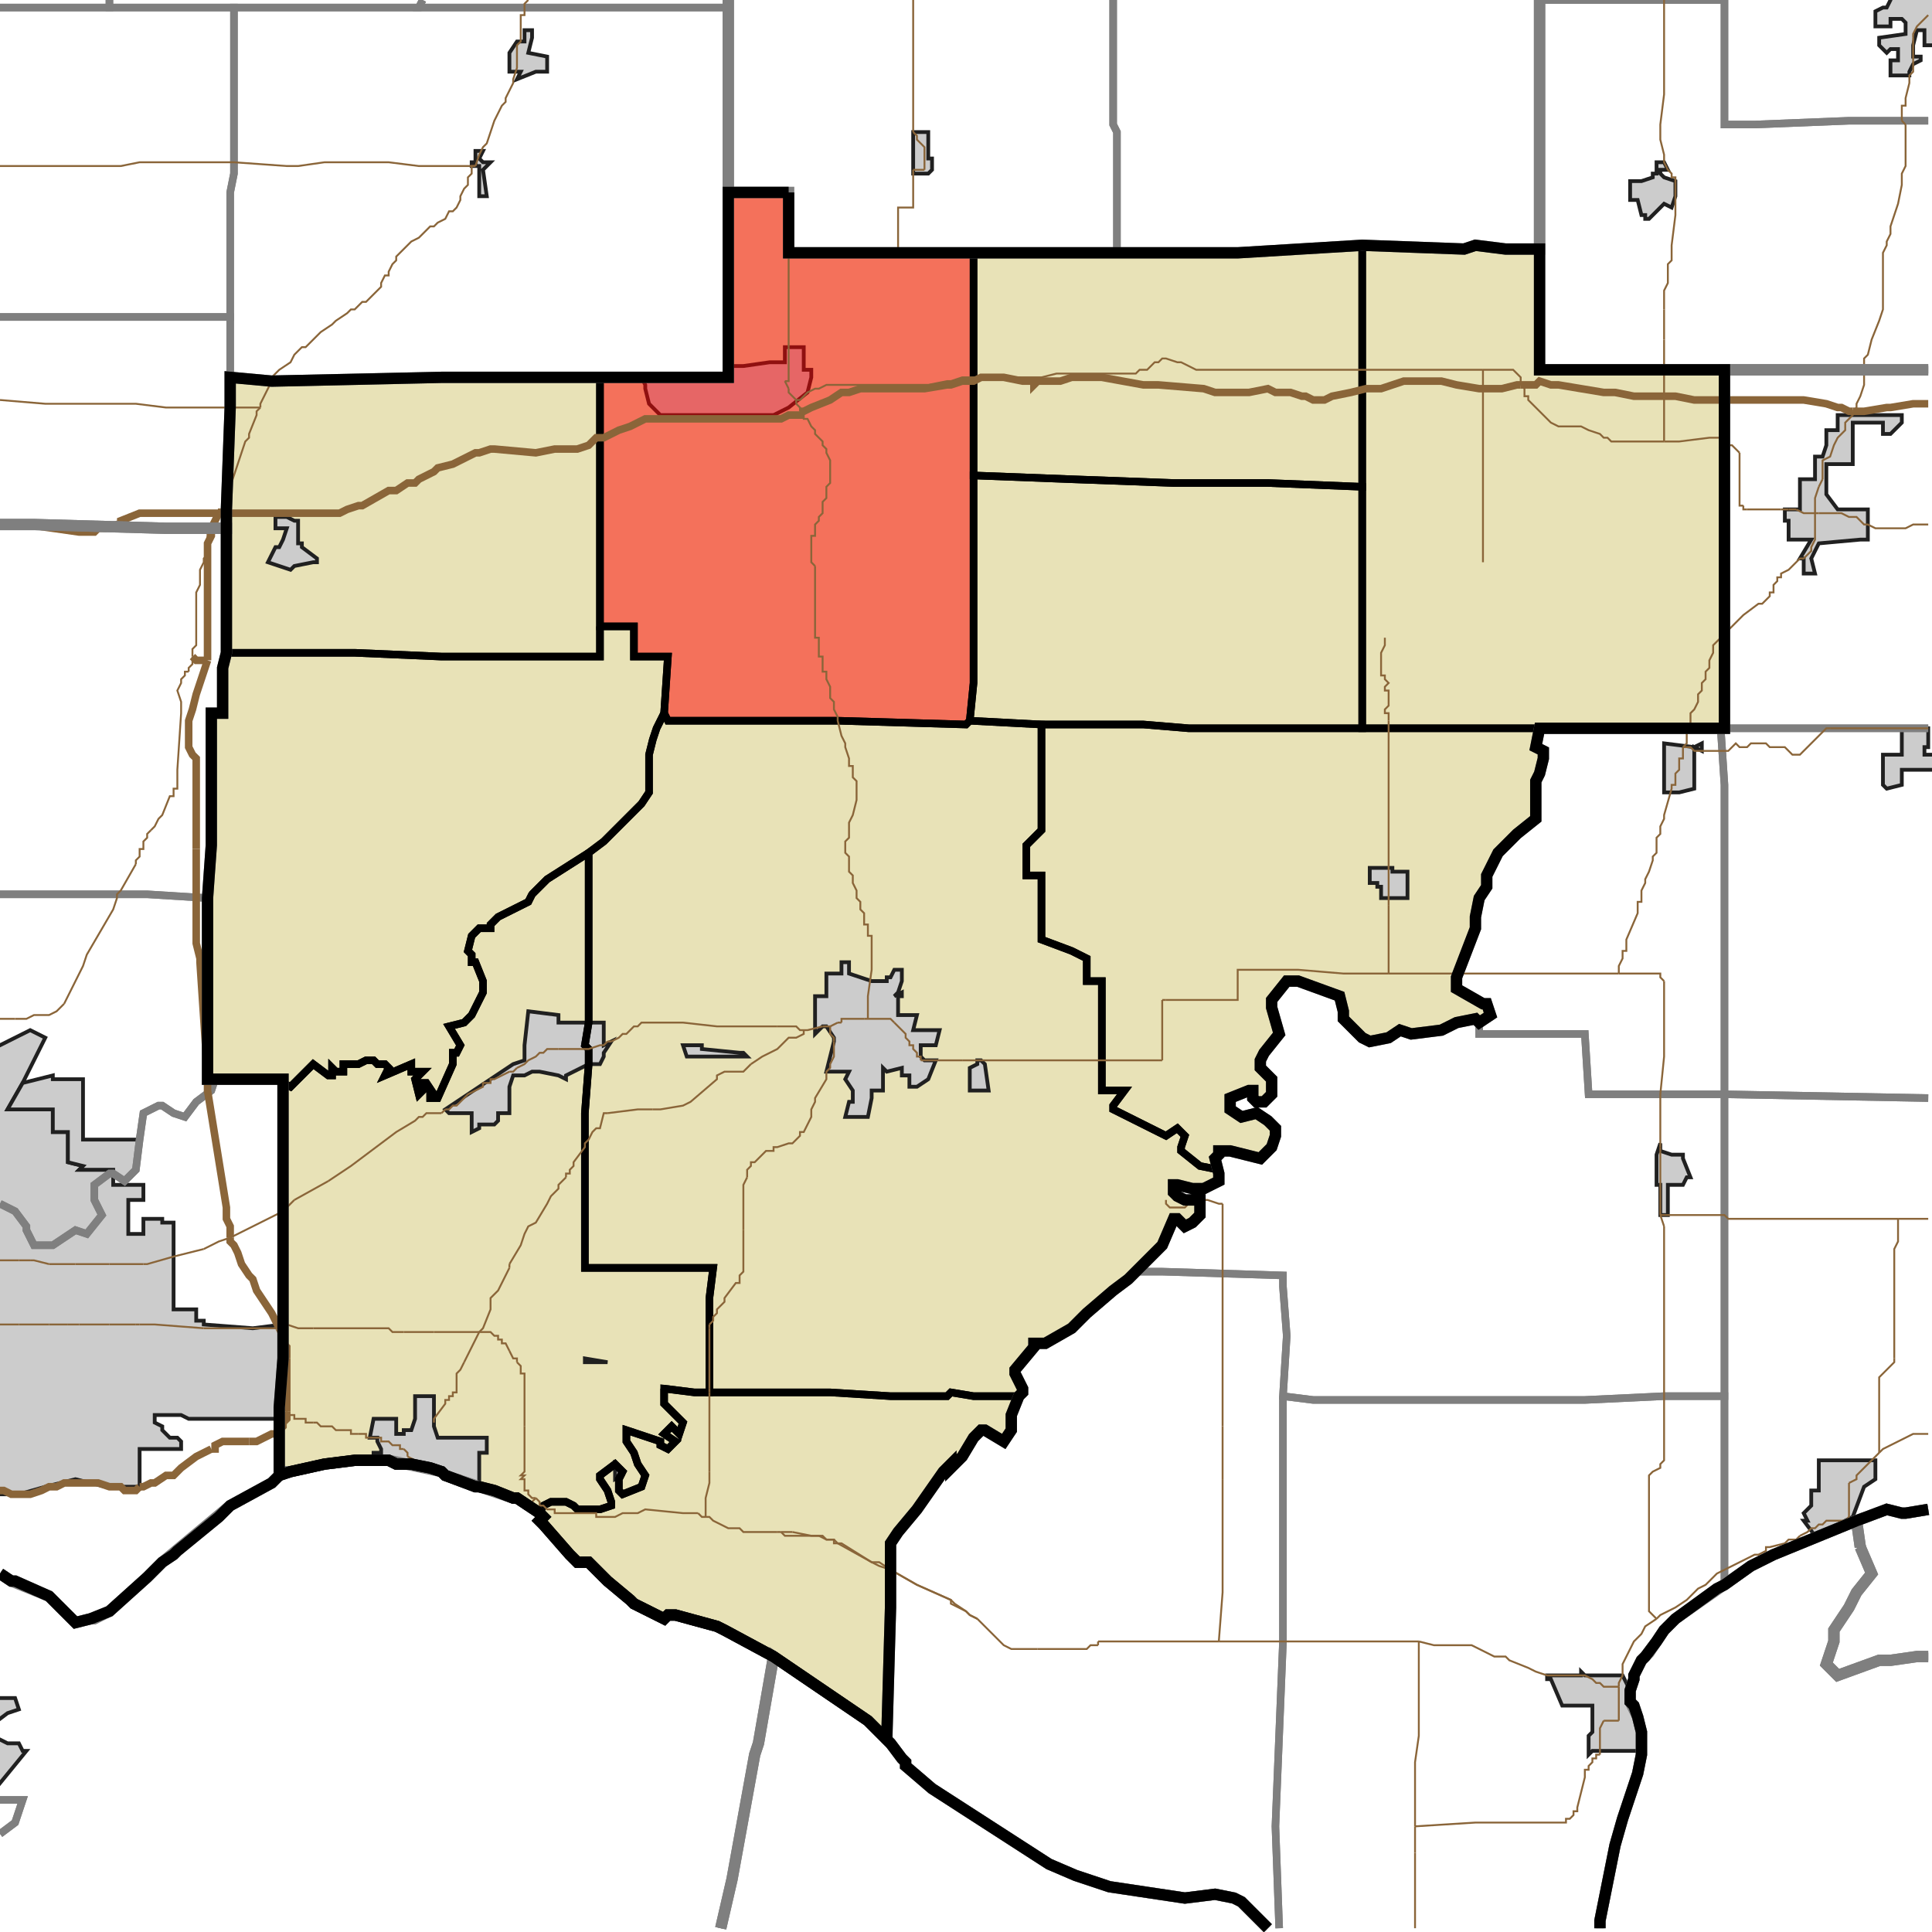 <?xml version="1.0" encoding="UTF-8"?>
<svg version="1.1" width="512" height="512" xmlns="http://www.w3.org/2000/svg" xmlns:xlink="http://www.w3.org/1999/xlink">

<!-- START LAYER target_county -->

<!-- START LAYER target_county_townships -->
<path fill="#e8e2b7" d="M 209 51 L 209 67 L 258 67 L 258 181 L 257 191 L 256 192 L 222 191 L 177 191 L 176 189 L 177 174 L 168 174 L 168 166 L 159 166 L 159 100 L 193 100 L 193 51 L 209 51 z"/>
<path fill="#e8e2b7" d="M 328 67 L 361 65 L 361 129 L 336 128 L 311 128 L 284 127 L 258 126 L 258 67 L 328 67 z"/>
<path fill="#e8e2b7" d="M 391 65 L 399 66 L 408 66 L 408 98 L 457 98 L 457 193 L 361 193 L 361 65 L 388 66 L 391 65 z"/>
<path fill="#e8e2b7" d="M 142 100 L 159 100 L 159 174 L 117 174 L 94 173 L 60 173 L 60 135 L 61 108 L 61 100 L 72 101 L 117 100 L 142 100 z"/>
<path fill="#e8e2b7" d="M 284 127 L 311 128 L 336 128 L 361 129 L 361 193 L 315 193 L 303 192 L 276 192 L 257 191 L 258 181 L 258 126 L 284 127 z"/>
<path fill="#e8e2b7" d="M 159 166 L 168 166 L 168 174 L 177 174 L 176 189 L 174 193 L 173 196 L 172 200 L 172 210 L 170 213 L 160 223 L 156 226 L 145 233 L 141 237 L 140 239 L 132 243 L 130 245 L 130 246 L 127 246 L 125 248 L 124 252 L 125 253 L 125 255 L 126 255 L 128 260 L 128 263 L 125 269 L 123 271 L 119 272 L 122 277 L 121 279 L 120 279 L 120 282 L 116 291 L 114 291 L 114 290 L 115 290 L 113 287 L 112 287 L 112 289 L 111 290 L 110 286 L 112 284 L 109 284 L 109 282 L 102 285 L 103 283 L 102 282 L 100 282 L 99 281 L 97 281 L 95 282 L 91 282 L 91 284 L 89 284 L 88 283 L 88 285 L 87 285 L 83 282 L 77 288 L 75 287 L 75 286 L 55 286 L 55 238 L 56 224 L 56 189 L 59 189 L 59 177 L 60 173 L 94 173 L 117 174 L 159 174 L 159 166 z"/>
<path fill="#e8e2b7" d="M 209 191 L 222 191 L 256 192 L 257 191 L 276 192 L 276 220 L 272 224 L 272 232 L 276 232 L 276 249 L 284 252 L 288 254 L 288 260 L 292 260 L 292 289 L 298 289 L 295 293 L 295 294 L 309 301 L 312 299 L 314 301 L 313 304 L 313 305 L 318 309 L 323 310 L 323 313 L 319 315 L 316 315 L 312 314 L 311 314 L 311 316 L 312 317 L 314 318 L 318 318 L 318 322 L 316 324 L 314 325 L 312 323 L 311 323 L 308 330 L 299 339 L 295 342 L 288 348 L 284 352 L 277 356 L 274 356 L 274 357 L 269 363 L 269 364 L 271 368 L 271 369 L 270 370 L 258 370 L 252 369 L 251 370 L 236 370 L 220 369 L 188 369 L 188 344 L 189 336 L 155 336 L 155 295 L 156 282 L 156 278 L 155 277 L 156 271 L 156 226 L 160 223 L 170 213 L 172 210 L 172 200 L 173 196 L 174 193 L 176 189 L 177 191 L 209 191 z"/>
<path fill="#e8e2b7" d="M 281 192 L 303 192 L 315 193 L 408 193 L 407 198 L 409 199 L 409 201 L 408 205 L 407 207 L 407 217 L 402 221 L 397 226 L 394 232 L 394 235 L 392 238 L 391 243 L 391 246 L 386 259 L 386 262 L 393 266 L 394 266 L 395 269 L 392 271 L 391 270 L 386 271 L 382 273 L 374 274 L 371 273 L 368 275 L 363 276 L 361 275 L 356 270 L 356 268 L 355 264 L 344 260 L 341 260 L 337 265 L 337 267 L 339 274 L 335 279 L 334 281 L 334 283 L 337 286 L 337 290 L 335 292 L 333 292 L 332 291 L 332 289 L 331 289 L 326 291 L 326 294 L 329 296 L 333 295 L 336 297 L 338 299 L 338 301 L 337 304 L 334 307 L 326 305 L 323 305 L 323 306 L 322 307 L 323 311 L 323 310 L 318 309 L 313 305 L 313 304 L 314 301 L 312 299 L 309 301 L 295 294 L 295 293 L 298 289 L 292 289 L 292 260 L 288 260 L 288 254 L 284 252 L 276 249 L 276 232 L 272 232 L 272 224 L 276 220 L 276 192 L 281 192 z"/>
<path fill="#e8e2b7" d="M 141 237 L 145 233 L 156 226 L 156 271 L 155 277 L 156 278 L 156 282 L 155 295 L 155 336 L 189 336 L 188 344 L 188 369 L 184 369 L 176 368 L 176 372 L 181 377 L 180 380 L 178 378 L 176 380 L 179 382 L 177 384 L 175 383 L 175 382 L 166 379 L 166 382 L 168 385 L 169 388 L 171 391 L 170 394 L 165 396 L 164 395 L 164 392 L 165 390 L 163 388 L 159 391 L 159 392 L 161 395 L 162 398 L 162 399 L 159 400 L 153 400 L 152 399 L 150 398 L 146 398 L 144 399 L 143 401 L 137 397 L 136 397 L 131 395 L 127 394 L 126 394 L 118 391 L 117 390 L 114 389 L 109 388 L 105 388 L 103 387 L 94 387 L 86 388 L 77 390 L 74 391 L 74 373 L 75 360 L 75 287 L 77 288 L 83 282 L 87 285 L 88 285 L 88 283 L 89 284 L 91 284 L 91 282 L 95 282 L 97 281 L 99 281 L 100 282 L 102 282 L 103 283 L 102 285 L 109 282 L 109 284 L 112 284 L 110 286 L 111 290 L 112 289 L 112 287 L 113 287 L 115 290 L 114 290 L 114 291 L 116 291 L 120 282 L 120 279 L 121 279 L 122 277 L 119 272 L 123 271 L 125 269 L 128 263 L 128 260 L 126 255 L 125 255 L 125 253 L 124 252 L 125 248 L 127 246 L 130 246 L 130 245 L 132 243 L 140 239 L 141 237 z"/>
<path fill="#e8e2b7" d="M 176 368 L 184 369 L 220 369 L 236 370 L 251 370 L 252 369 L 258 370 L 270 370 L 268 375 L 268 379 L 266 382 L 261 379 L 260 379 L 258 381 L 255 386 L 252 389 L 252 388 L 250 390 L 243 400 L 238 406 L 236 409 L 236 426 L 235 461 L 230 456 L 205 439 L 192 432 L 190 431 L 179 428 L 177 428 L 176 429 L 168 425 L 167 424 L 161 419 L 156 414 L 153 414 L 151 412 L 144 404 L 143 403 L 144 402 L 143 401 L 144 399 L 146 398 L 150 398 L 152 399 L 153 400 L 159 400 L 162 399 L 162 398 L 161 395 L 159 392 L 159 391 L 163 388 L 165 390 L 164 392 L 164 395 L 165 396 L 170 394 L 171 391 L 169 388 L 168 385 L 166 382 L 166 379 L 175 382 L 175 383 L 177 384 L 179 382 L 176 380 L 178 378 L 180 380 L 181 377 L 176 372 L 176 368 z"/>

<!-- START LAYER IL-places -->

<!-- START LAYER KY-places -->
<path fill="#cccccc" stroke="#202020" stroke-width="1" d="M -2 450 L 4 450 L 5 453 L 2 454 L -2 457 L -2 460 L 2 462 L 5 462 L 6 464 L 7 464 L -2 475 L -2 450 z"/>

<!-- START LAYER MI-places -->

<!-- START LAYER OH-places -->

<!-- START LAYER IN-places -->
<path fill="#cccccc" stroke="#202020" stroke-width="1" d="M 513 -2 L 513 12 L 510 12 L 510 8 L 508 8 L 507 12 L 507 15 L 509 15 L 509 16 L 507 17 L 506 19 L 506 20 L 501 20 L 501 16 L 503 16 L 503 13 L 501 13 L 500 14 L 498 12 L 498 10 L 505 9 L 505 6 L 504 5 L 501 5 L 501 7 L 497 7 L 497 3 L 499 2 L 500 2 L 501 0 L 501 -2 L 513 -2 z"/>
<path fill="#cccccc" stroke="#202020" stroke-width="1" d="M 141 8 L 141 10 L 140 14 L 145 15 L 145 19 L 142 19 L 137 21 L 138 19 L 135 19 L 135 14 L 137 11 L 139 11 L 139 8 L 141 8 z"/>
<path fill="#cccccc" stroke="#202020" stroke-width="1" d="M 246 35 L 246 42 L 247 42 L 247 45 L 246 46 L 242 46 L 242 35 L 246 35 z"/>
<path fill="#cccccc" stroke="#202020" stroke-width="1" d="M 127 42 L 128 43 L 130 43 L 128 45 L 129 52 L 127 52 L 127 44 L 125 44 L 125 43 L 126 43 L 126 40 L 128 40 L 127 42 z"/>
<path fill="#cccccc" stroke="#202020" stroke-width="1" d="M 438 46 L 439 46 L 439 43 L 441 43 L 442 45 L 440 45 L 440 46 L 441 47 L 444 48 L 444 52 L 443 55 L 441 54 L 437 58 L 436 58 L 436 57 L 435 57 L 434 53 L 432 53 L 432 48 L 435 48 L 438 47 L 438 46 z"/>
<path fill="#cccccc" stroke="#202020" stroke-width="1" d="M 204 96 L 208 96 L 208 92 L 213 92 L 213 98 L 215 98 L 215 100 L 214 104 L 209 108 L 205 110 L 175 110 L 172 107 L 171 103 L 171 102 L 170 100 L 193 100 L 193 97 L 197 97 L 204 96 z"/>
<path fill="#cccccc" stroke="#202020" stroke-width="1" d="M 504 110 L 504 112 L 501 115 L 499 115 L 499 112 L 491 112 L 491 123 L 484 123 L 484 131 L 487 135 L 495 135 L 495 143 L 493 143 L 482 144 L 480 148 L 481 152 L 478 152 L 478 148 L 477 148 L 480 143 L 474 143 L 474 138 L 473 138 L 473 135 L 477 135 L 477 127 L 481 127 L 481 121 L 483 121 L 484 118 L 484 114 L 487 114 L 487 110 L 504 110 z"/>
<path fill="#cccccc" stroke="#202020" stroke-width="1" d="M 78 138 L 79 138 L 79 144 L 80 144 L 80 145 L 84 148 L 84 149 L 83 149 L 78 150 L 77 151 L 71 149 L 73 145 L 74 145 L 75 143 L 76 140 L 73 140 L 73 137 L 76 137 L 78 138 z"/>
<path fill="#cccccc" stroke="#202020" stroke-width="1" d="M 513 204 L 504 204 L 504 208 L 500 209 L 499 208 L 499 200 L 504 200 L 504 193 L 511 193 L 511 198 L 510 198 L 510 200 L 513 200 L 513 204 z"/>
<path fill="#cccccc" stroke="#202020" stroke-width="1" d="M 451 197 L 451 199 L 449 198 L 449 209 L 445 210 L 441 210 L 441 197 L 449 198 L 451 197 z"/>
<path fill="#cccccc" stroke="#202020" stroke-width="1" d="M 372 231 L 373 231 L 373 238 L 366 238 L 366 235 L 365 235 L 365 234 L 363 234 L 363 230 L 369 230 L 369 231 L 372 231 z"/>
<path fill="#cccccc" stroke="#202020" stroke-width="1" d="M 223 258 L 223 255 L 225 255 L 225 258 L 231 260 L 235 260 L 235 259 L 236 259 L 237 257 L 239 257 L 239 260 L 238 263 L 237 264 L 239 263 L 239 264 L 238 264 L 238 269 L 243 269 L 242 273 L 249 273 L 248 277 L 244 277 L 244 280 L 245 281 L 248 281 L 246 286 L 243 288 L 241 288 L 241 285 L 239 285 L 239 283 L 235 284 L 234 283 L 234 289 L 231 289 L 231 291 L 230 296 L 224 296 L 225 292 L 226 292 L 226 289 L 224 286 L 225 284 L 219 284 L 221 276 L 221 275 L 219 272 L 218 272 L 216 274 L 216 264 L 219 264 L 219 258 L 223 258 z"/>
<path fill="#cccccc" stroke="#202020" stroke-width="1" d="M 140 268 L 148 269 L 148 271 L 160 271 L 160 277 L 162 276 L 160 279 L 160 280 L 159 282 L 156 282 L 150 285 L 150 286 L 148 285 L 143 284 L 141 284 L 139 285 L 136 285 L 135 288 L 135 295 L 132 295 L 132 297 L 131 298 L 127 298 L 127 299 L 125 300 L 125 295 L 119 295 L 118 294 L 136 282 L 139 281 L 139 277 L 140 268 z"/>
<path fill="#cccccc" stroke="#202020" stroke-width="1" d="M -2 278 L 8 273 L 12 275 L 6 287 L 2 294 L 14 294 L 14 300 L 18 300 L 18 308 L 22 309 L 21 310 L 30 310 L 30 314 L 38 314 L 38 318 L 34 318 L 34 327 L 38 327 L 38 323 L 43 323 L 43 324 L 46 324 L 46 347 L 52 347 L 52 350 L 54 350 L 54 351 L 67 352 L 75 351 L 75 360 L 74 373 L 74 376 L 50 376 L 48 375 L 41 375 L 41 377 L 43 378 L 43 379 L 45 381 L 47 381 L 48 382 L 48 384 L 37 384 L 37 394 L 28 394 L 20 392 L 12 394 L 5 396 L 0 396 L -2 395 L -2 278 z"/>
<path fill="#cccccc" stroke="#202020" stroke-width="1" d="M 196 279 L 197 279 L 198 280 L 182 280 L 181 277 L 186 277 L 186 278 L 196 279 z"/>
<path fill="#cccccc" stroke="#202020" stroke-width="1" d="M 260 281 L 261 282 L 262 289 L 257 289 L 257 283 L 259 282 L 259 281 L 260 281 z"/>
<path fill="#cccccc" stroke="#202020" stroke-width="1" d="M 14 286 L 22 286 L 22 302 L 37 302 L 36 310 L 33 313 L 30 311 L 30 310 L 21 310 L 22 309 L 18 308 L 18 300 L 14 300 L 14 294 L 2 294 L 6 287 L 14 285 L 14 286 z"/>
<path fill="#cccccc" stroke="#202020" stroke-width="1" d="M 440 305 L 443 306 L 446 306 L 446 307 L 448 312 L 447 312 L 446 314 L 442 314 L 442 322 L 440 322 L 440 314 L 439 314 L 439 306 L 440 303 L 440 305 z"/>
<path fill="#cccccc" stroke="#202020" stroke-width="1" d="M 155 360 L 161 361 L 155 361 L 155 360 z"/>
<path fill="#cccccc" stroke="#202020" stroke-width="1" d="M 115 370 L 115 378 L 116 381 L 129 381 L 129 385 L 127 385 L 127 394 L 126 394 L 118 391 L 117 390 L 114 389 L 109 388 L 105 388 L 103 387 L 99 387 L 99 385 L 101 385 L 101 384 L 100 382 L 100 381 L 98 381 L 99 376 L 105 376 L 105 380 L 107 380 L 107 379 L 109 379 L 110 376 L 110 370 L 115 370 z"/>
<path fill="#cccccc" stroke="#202020" stroke-width="1" d="M 490 387 L 497 387 L 497 392 L 494 394 L 491 402 L 481 407 L 478 403 L 479 403 L 478 401 L 480 399 L 480 395 L 482 395 L 482 387 L 490 387 z"/>
<path fill="#cccccc" stroke="#202020" stroke-width="1" d="M 163 388 L 165 390 L 165 391 L 163 392 L 163 388 z"/>
<path fill="#cccccc" stroke="#202020" stroke-width="1" d="M 425 444 L 430 444 L 432 448 L 432 451 L 433 452 L 434 455 L 435 459 L 435 464 L 422 464 L 421 465 L 421 460 L 422 459 L 422 452 L 414 452 L 411 445 L 410 445 L 410 444 L 419 444 L 419 443 L 420 444 L 425 444 z"/>

<!-- START LAYER target_township -->
<path fill="#ff0000" opacity="0.5" d="M 209 51 L 209 67 L 258 67 L 258 181 L 257 191 L 256 192 L 222 191 L 177 191 L 176 189 L 177 174 L 168 174 L 168 166 L 159 166 L 159 100 L 193 100 L 193 51 L 209 51 z"/>

<!-- START LAYER IL-township_borders -->

<!-- START LAYER KY-township_borders -->
<polyline fill="none" stroke="#7f7f7f" stroke-width="2" points="511,439 508,439 501,440 498,440 487,444 484,441 486,435 486,432 490,426 492,422 496,417 493,410 492,403 500,400 504,401 505,401 511,400"/>
<polyline fill="none" stroke="#7f7f7f" stroke-width="2" points="0,417 3,419 13,423 20,430 24,429 25,429 29,427 39,418 43,414 61,399 72,393 75,390 77,390 86,388 94,387 103,387 117,390 118,391 136,397 137,397 143,401 144,402 143,403 144,404 151,412 153,414 156,414 161,419 167,424 168,425 176,429 177,428 179,428 190,431 192,432 205,439 201,462 200,465 194,498 191,511"/>
<polyline fill="none" stroke="#7f7f7f" stroke-width="2" points="0,486 4,483 6,477 0,477"/>
<polyline fill="none" stroke="#7f7f7f" stroke-width="2" points="493,410 496,417 492,422 490,426 486,432 486,435 484,441 487,444 498,440 501,440 508,439 511,439"/>
<polyline fill="none" stroke="#7f7f7f" stroke-width="2" points="424,511 424,509 428,489 430,482 434,470 435,465 435,459 434,455 432,451 432,448 433,445 433,444 435,440 437,438 441,432 444,429 464,415 470,412 492,403 493,410"/>
<polyline fill="none" stroke="#7f7f7f" stroke-width="2" points="205,439 230,456 236,462 239,466 240,467 240,468 247,474 278,494 285,497 294,500 314,503 322,502 327,503 329,504 336,511"/>
<polyline fill="none" stroke="#7f7f7f" stroke-width="2" points="191,511 194,498 200,465 201,462 205,439"/>
<polyline fill="none" stroke="#7f7f7f" stroke-width="2" points="0,477 6,477 4,483 0,486"/>

<!-- START LAYER MI-township_borders -->

<!-- START LAYER OH-township_borders -->

<!-- START LAYER IN-township_borders -->
<polyline fill="none" stroke="#7f7f7f" stroke-width="2" points="29,0 29,2 0,2"/>
<polyline fill="none" stroke="#7f7f7f" stroke-width="2" points="112,0 111,2 29,2 29,0"/>
<polyline fill="none" stroke="#7f7f7f" stroke-width="2" points="193,0 193,2 111,2 112,0"/>
<polyline fill="none" stroke="#7f7f7f" stroke-width="2" points="511,32 490,32 465,33 457,33 457,0 408,0"/>
<polyline fill="none" stroke="#7f7f7f" stroke-width="2" points="408,0 408,66 399,66 391,65 388,66 361,65 328,67 296,67 296,35 295,33 295,0"/>
<polyline fill="none" stroke="#7f7f7f" stroke-width="2" points="295,0 295,33 296,35 296,67 209,67 209,51 193,51 193,0"/>
<polyline fill="none" stroke="#7f7f7f" stroke-width="2" points="408,0 457,0 457,33 465,33 490,32 511,32"/>
<polyline fill="none" stroke="#7f7f7f" stroke-width="2" points="511,98 408,98 408,0"/>
<polyline fill="none" stroke="#7f7f7f" stroke-width="2" points="193,2 193,100 117,100 72,101 61,100 61,51 62,46 62,2 193,2"/>
<polyline fill="none" stroke="#7f7f7f" stroke-width="2" points="0,2 62,2 62,46 61,51 61,84 0,84"/>
<polyline fill="none" stroke="#7f7f7f" stroke-width="2" points="0,84 61,84 61,108 60,135 60,140 44,140 9,139 0,139"/>
<polyline fill="none" stroke="#7f7f7f" stroke-width="2" points="475,98 511,98"/>
<polyline fill="none" stroke="#7f7f7f" stroke-width="2" points="511,193 457,193 457,98 475,98"/>
<polyline fill="none" stroke="#7f7f7f" stroke-width="2" points="0,139 9,139 44,140 60,140 60,173 59,177 59,189 56,189 56,224 55,238 39,237 0,237"/>
<polyline fill="none" stroke="#7f7f7f" stroke-width="2" points="511,291 457,290 457,208 456,193 511,193"/>
<polyline fill="none" stroke="#7f7f7f" stroke-width="2" points="456,193 457,208 457,290 421,290 420,274 392,274 392,271 395,269 394,266 393,266 386,262 386,259 391,246 391,243 392,238 394,235 394,232 397,226 402,221 407,217 407,207 408,205 409,201 409,199 407,198 408,193 456,193"/>
<polyline fill="none" stroke="#7f7f7f" stroke-width="2" points="0,237 39,237 55,238 55,286 57,286 56,289 52,292 49,296 46,295 43,293 42,293 38,295 37,302 36,310 33,313 30,311 29,311 25,314 25,318 27,322 23,327 20,326 14,330 9,330 7,326 7,325 4,321 0,319"/>
<polyline fill="none" stroke="#7f7f7f" stroke-width="2" points="408,274 420,274 421,290 457,290 457,370 441,370 420,371 348,371 340,370 341,354 340,341 340,338 308,337 301,337 308,330 311,323 312,323 314,325 316,324 318,322 318,318 314,318 312,317 311,316 311,314 312,314 316,315 319,315 323,313 323,311 322,307 323,306 323,305 326,305 334,307 337,304 338,301 338,299 336,297 333,295 329,296 326,294 326,291 331,289 332,289 332,291 333,292 335,292 337,290 337,286 334,283 334,281 335,279 339,274 337,267 337,265 341,260 344,260 355,264 356,268 356,270 361,275 363,276 368,275 371,273 374,274 382,273 386,271 391,270 392,271 392,274 408,274"/>
<polyline fill="none" stroke="#7f7f7f" stroke-width="2" points="57,286 75,286 75,360 74,373 74,391 72,393 61,399 58,402 47,411 46,412 43,414 39,418 29,427 24,429 20,430 13,423 4,419 3,419 0,417"/>
<polyline fill="none" stroke="#7f7f7f" stroke-width="2" points="0,319 4,321 7,325 7,326 9,330 14,330 20,326 23,327 27,322 25,318 25,314 29,311 30,311 33,313 36,310 37,302 38,295 42,293 43,293 46,295 49,296 52,292 56,289 57,286"/>
<polyline fill="none" stroke="#7f7f7f" stroke-width="2" points="511,400 505,401 504,401 500,400 492,403 470,412 464,415 457,420 457,290 511,291"/>
<polyline fill="none" stroke="#7f7f7f" stroke-width="2" points="301,337 308,337 340,338 340,341 341,354 340,370 340,435 338,484 339,511"/>
<polyline fill="none" stroke="#7f7f7f" stroke-width="2" points="336,511 329,504 327,503 322,502 314,503 294,500 285,497 278,494 247,474 240,468 240,467 239,466 236,462 235,461 236,426 236,409 238,406 243,400 250,390 252,388 252,389 255,386 258,381 260,379 261,379 266,382 268,379 268,375 270,370 271,369 271,368 269,364 269,363 274,357 274,356 277,356 284,352 288,348 295,342 299,339 301,337"/>
<polyline fill="none" stroke="#7f7f7f" stroke-width="2" points="340,370 348,371 420,371 441,370 457,370 457,420 455,421 444,429 441,432 439,435 436,439 435,440 433,444 433,445 432,448 432,451 433,452 434,455 435,459 435,465 434,470 430,482 428,489 424,509 424,511"/>
<polyline fill="none" stroke="#7f7f7f" stroke-width="2" points="339,511 338,484 340,435 340,370"/>

<!-- START LAYER target_county_township_borders -->
<polyline fill="none" stroke="#000000" stroke-width="2" points="209,51 209,67 258,67 258,181 257,191 256,192 222,191 177,191 176,189 177,174 168,174 168,166 159,166 159,100 193,100 193,51 209,51"/>
<polyline fill="none" stroke="#000000" stroke-width="2" points="328,67 361,65 361,129 336,128 311,128 284,127 258,126 258,67 328,67"/>
<polyline fill="none" stroke="#000000" stroke-width="2" points="391,65 399,66 408,66 408,98 457,98 457,193 361,193 361,65 388,66 391,65"/>
<polyline fill="none" stroke="#000000" stroke-width="2" points="142,100 159,100 159,174 117,174 94,173 60,173 60,135 61,108 61,100 72,101 117,100 142,100"/>
<polyline fill="none" stroke="#000000" stroke-width="2" points="284,127 311,128 336,128 361,129 361,193 315,193 303,192 276,192 257,191 258,181 258,126 284,127"/>
<polyline fill="none" stroke="#000000" stroke-width="2" points="159,166 168,166 168,174 177,174 176,189 174,193 173,196 172,200 172,210 170,213 160,223 156,226 145,233 141,237 140,239 132,243 130,245 130,246 127,246 125,248 124,252 125,253 125,255 126,255 128,260 128,263 125,269 123,271 119,272 122,277 121,279 120,279 120,282 116,291 114,291 114,290 115,290 113,287 112,287 112,289 111,290 110,286 112,284 109,284 109,282 102,285 103,283 102,282 100,282 99,281 97,281 95,282 91,282 91,284 89,284 88,283 88,285 87,285 83,282 77,288 75,287 75,286 55,286 55,238 56,224 56,189 59,189 59,177 60,173 94,173 117,174 159,174 159,166"/>
<polyline fill="none" stroke="#000000" stroke-width="2" points="209,191 222,191 256,192 257,191 276,192 276,220 272,224 272,232 276,232 276,249 284,252 288,254 288,260 292,260 292,289 298,289 295,293 295,294 309,301 312,299 314,301 313,304 313,305 318,309 323,310 323,313 319,315 316,315 312,314 311,314 311,316 312,317 314,318 318,318 318,322 316,324 314,325 312,323 311,323 308,330 299,339 295,342 288,348 284,352 277,356 274,356 274,357 269,363 269,364 271,368 271,369 270,370 258,370 252,369 251,370 236,370 220,369 188,369 188,344 189,336 155,336 155,295 156,282 156,278 155,277 156,271 156,226 160,223 170,213 172,210 172,200 173,196 174,193 176,189 177,191 209,191"/>
<polyline fill="none" stroke="#000000" stroke-width="2" points="281,192 303,192 315,193 408,193 407,198 409,199 409,201 408,205 407,207 407,217 402,221 397,226 394,232 394,235 392,238 391,243 391,246 386,259 386,262 393,266 394,266 395,269 392,271 391,270 386,271 382,273 374,274 371,273 368,275 363,276 361,275 356,270 356,268 355,264 344,260 341,260 337,265 337,267 339,274 335,279 334,281 334,283 337,286 337,290 335,292 333,292 332,291 332,289 331,289 326,291 326,294 329,296 333,295 336,297 338,299 338,301 337,304 334,307 326,305 323,305 323,306 322,307 323,311 323,310 318,309 313,305 313,304 314,301 312,299 309,301 295,294 295,293 298,289 292,289 292,260 288,260 288,254 284,252 276,249 276,232 272,232 272,224 276,220 276,192 281,192"/>
<polyline fill="none" stroke="#000000" stroke-width="2" points="141,237 145,233 156,226 156,271 155,277 156,278 156,282 155,295 155,336 189,336 188,344 188,369 184,369 176,368 176,372 181,377 180,380 178,378 176,380 179,382 177,384 175,383 175,382 166,379 166,382 168,385 169,388 171,391 170,394 165,396 164,395 164,392 165,390 163,388 159,391 159,392 161,395 162,398 162,399 159,400 153,400 152,399 150,398 146,398 144,399 143,401 137,397 136,397 131,395 127,394 126,394 118,391 117,390 114,389 109,388 105,388 103,387 94,387 86,388 77,390 74,391 74,373 75,360 75,287 77,288 83,282 87,285 88,285 88,283 89,284 91,284 91,282 95,282 97,281 99,281 100,282 102,282 103,283 102,285 109,282 109,284 112,284 110,286 111,290 112,289 112,287 113,287 115,290 114,290 114,291 116,291 120,282 120,279 121,279 122,277 119,272 123,271 125,269 128,263 128,260 126,255 125,255 125,253 124,252 125,248 127,246 130,246 130,245 132,243 140,239 141,237"/>
<polyline fill="none" stroke="#000000" stroke-width="2" points="176,368 184,369 220,369 236,370 251,370 252,369 258,370 270,370 268,375 268,379 266,382 261,379 260,379 258,381 255,386 252,389 252,388 250,390 243,400 238,406 236,409 236,426 235,461 230,456 205,439 192,432 190,431 179,428 177,428 176,429 168,425 167,424 161,419 156,414 153,414 151,412 144,404 143,403 144,402 143,401 144,399 146,398 150,398 152,399 153,400 159,400 162,399 162,398 161,395 159,392 159,391 163,388 165,390 164,392 164,395 165,396 170,394 171,391 169,388 168,385 166,382 166,379 175,382 175,383 177,384 179,382 176,380 178,378 180,380 181,377 176,372 176,368"/>

<!-- START LAYER highways_state_US -->
<polyline fill="none" stroke="#8a6539" stroke-width="0.5" points="507,10 507,9 508,7 511,4"/>
<polyline fill="none" stroke="#8a6539" stroke-width="0.5" points="507,16 507,10"/>
<polyline fill="none" stroke="#8a6539" stroke-width="0.5" points="504,32 504,28 505,28 505,26 506,22 506,20 507,19 507,16"/>
<polyline fill="none" stroke="#8a6539" stroke-width="0.5" points="505,33 504,32"/>
<polyline fill="none" stroke="#8a6539" stroke-width="0.5" points="242,0 242,35"/>
<polyline fill="none" stroke="#8a6539" stroke-width="0.5" points="126,44 127,41 128,39 129,38 131,32 133,28 134,27 134,26 136,22 136,21 137,18 137,12 138,11 138,4 139,4 139,1 140,0"/>
<polyline fill="none" stroke="#8a6539" stroke-width="0.5" points="126,44 111,44 103,43 86,43 79,44 76,44 62,43 37,43 32,44 0,44"/>
<polyline fill="none" stroke="#8a6539" stroke-width="0.5" points="242,35 243,36 243,37 245,39 245,45"/>
<polyline fill="none" stroke="#8a6539" stroke-width="0.5" points="245,45 242,45"/>
<polyline fill="none" stroke="#8a6539" stroke-width="0.5" points="242,45 242,55 238,55 238,67"/>
<polyline fill="none" stroke="#8a6539" stroke-width="0.5" points="238,67 210,67"/>
<polyline fill="none" stroke="#8a6539" stroke-width="0.5" points="210,67 209,67 209,68"/>
<polyline fill="none" stroke="#8a6539" stroke-width="0.5" points="441,82 441,77 442,75 442,70 443,69 443,65 444,57 444,47 443,47 443,46 442,45 441,43 441,41 440,37 440,33 441,25 441,0"/>
<polyline fill="none" stroke="#8a6539" stroke-width="0.5" points="441,90 441,82"/>
<polyline fill="none" stroke="#8a6539" stroke-width="0.5" points="209,68 209,92"/>
<polyline fill="none" stroke="#8a6539" stroke-width="0.5" points="441,98 441,90"/>
<polyline fill="none" stroke="#8a6539" stroke-width="0.5" points="209,92 209,101 208,101"/>
<polyline fill="none" stroke="#8a6539" stroke-width="0.5" points="393,98 401,98 403,100 403,102"/>
<polyline fill="none" stroke="#8a6539" stroke-width="0.5" points="208,101 209,103"/>
<polyline fill="none" stroke="#8a6539" stroke-width="0.5" points="393,103 393,98"/>
<polyline fill="none" stroke="#8a6539" stroke-width="0.5" points="441,105 441,98"/>
<polyline fill="none" stroke="#8a6539" stroke-width="0.5" points="211,106 212,106 214,104 216,103 217,103 219,102 246,102 251,101 252,101 255,100 276,100 280,99 301,99 302,98 304,98 306,96 307,96 308,95 309,95 312,96 313,96 317,98 393,98"/>
<polyline fill="none" stroke="#8a6539" stroke-width="0.5" points="209,103 209,104 211,106"/>
<polyline fill="none" stroke="#8a6539" stroke-width="0.5" points="211,107 211,106"/>
<polyline fill="none" stroke="#8a6539" stroke-width="0.5" points="69,108 69,107 72,101 72,100 74,98 77,96 78,94 80,92 81,92 85,88 88,86 89,85 92,83 93,82 94,82 96,80 97,80 101,76 101,75 102,73 103,73 103,72 104,70 105,69 105,68 109,64 111,63 114,60 115,60 116,59 118,58 119,56 120,56 121,55 122,53 122,52 123,50 124,49 124,47 125,46 125,44 126,44"/>
<polyline fill="none" stroke="#8a6539" stroke-width="0.5" points="0,106 12,107 36,107 44,108 69,108"/>
<polyline fill="none" stroke="#8a6539" stroke-width="0.5" points="491,109 492,108 492,107 493,105 494,102 494,95 495,94 496,90 498,85 499,82 499,67 500,65 500,64 501,62 501,60 503,54 504,49 504,46 505,44 505,33"/>
<polyline fill="none" stroke="#8a6539" stroke-width="0.5" points="212,109 212,108 211,107"/>
<polyline fill="none" stroke="#8a6539" stroke-width="0.5" points="441,117 441,105"/>
<polyline fill="none" stroke="#8a6539" stroke-width="0.5" points="441,117 427,117 426,116 425,116 424,115 421,114 419,113 413,113 411,112 405,106 405,105 404,105 404,103 403,102"/>
<polyline fill="none" stroke="#8a6539" stroke-width="0.5" points="441,117 445,117 453,116 456,116 456,117 458,117 458,118 459,118 461,120"/>
<polyline fill="none" stroke="#8a6539" stroke-width="0.5" points="483,127 483,122 485,121 486,118 487,116 489,114 489,112 491,110 491,109"/>
<polyline fill="none" stroke="#8a6539" stroke-width="0.5" points="482,129 483,127"/>
<polyline fill="none" stroke="#8a6539" stroke-width="0.5" points="461,120 461,134 462,134"/>
<polyline fill="none" stroke="#8a6539" stroke-width="0.5" points="462,134 462,135 463,135"/>
<polyline fill="none" stroke="#8a6539" stroke-width="0.5" points="472,135 474,135"/>
<polyline fill="none" stroke="#8a6539" stroke-width="0.5" points="463,135 472,135"/>
<polyline fill="none" stroke="#8a6539" stroke-width="0.5" points="474,135 476,135"/>
<polyline fill="none" stroke="#8a6539" stroke-width="0.5" points="58,136 58,135 59,135 59,132 60,131 61,129 65,117 66,116 66,115 68,110 68,109 69,108"/>
<polyline fill="none" stroke="#8a6539" stroke-width="0.5" points="481,136 481,132 482,129"/>
<polyline fill="none" stroke="#8a6539" stroke-width="0.5" points="476,135 478,136 481,136"/>
<polyline fill="none" stroke="#8a6539" stroke-width="0.5" points="482,136 481,136"/>
<polyline fill="none" stroke="#8a6539" stroke-width="0.5" points="487,136 482,136"/>
<polyline fill="none" stroke="#8a6539" stroke-width="0.5" points="511,139 507,139 505,140 497,140 495,139 494,139 492,137 490,137 488,136 487,136"/>
<polyline fill="none" stroke="#8a6539" stroke-width="0.5" points="55,146 55,141 53,141 53,140"/>
<polyline fill="none" stroke="#8a6539" stroke-width="0.5" points="393,149 393,103"/>
<polyline fill="none" stroke="#8a6539" stroke-width="0.5" points="216,150 215,149 215,142 216,142 216,139 217,138 217,137 218,136 218,133 219,132 219,129 220,128 220,122 219,120 219,119 218,118 218,117 216,115 216,114 215,113 214,111 213,111 213,110 212,109"/>
<polyline fill="none" stroke="#8a6539" stroke-width="0.5" points="51,174 51,172 52,171 52,157 53,155 53,151 54,149 54,148 55,147 55,146"/>
<polyline fill="none" stroke="#8a6539" stroke-width="0.5" points="50,178 50,177 51,176 51,174"/>
<polyline fill="none" stroke="#8a6539" stroke-width="0.5" points="368,191 368,189 367,189 367,188 368,187 368,183 367,183 367,182 368,181 367,180 367,179 366,179 366,173 367,171 367,169"/>
<polyline fill="none" stroke="#8a6539" stroke-width="0.5" points="511,193 485,193"/>
<polyline fill="none" stroke="#8a6539" stroke-width="0.5" points="446,198 447,197 447,194 448,193 448,189 449,188 450,186 450,184 451,183 451,181 452,180 452,178 453,177 453,175 454,173 454,171 462,163 466,160 467,160 469,158 469,157 470,157 470,155 471,154 471,153 472,153 472,152 474,151 477,148 478,148 480,146 480,145 481,143 481,136"/>
<polyline fill="none" stroke="#8a6539" stroke-width="0.5" points="485,193 484,193 477,200 475,200 473,198 469,198 468,197 464,197 463,198 461,198 460,197 458,199 449,199 448,198 446,198"/>
<polyline fill="none" stroke="#8a6539" stroke-width="0.5" points="50,178 49,178 49,179 48,180 48,181 47,183 48,186 48,189 47,204 47,209 46,209 46,211 45,211 43,216 42,217 41,219 40,220"/>
<polyline fill="none" stroke="#8a6539" stroke-width="0.5" points="40,220 39,221 39,222 38,223 38,225 37,225 37,227 36,228 36,229"/>
<polyline fill="none" stroke="#8a6539" stroke-width="0.5" points="368,230 368,191"/>
<polyline fill="none" stroke="#8a6539" stroke-width="0.5" points="368,240 368,230"/>
<polyline fill="none" stroke="#8a6539" stroke-width="0.5" points="231,256 231,248 230,248 230,245 229,245 229,242 228,241 228,239 227,238 227,236 226,234 226,232 225,231 225,227 224,226 224,223 225,222 225,218 226,216 227,212 227,207 226,206 226,203 225,203 225,201 224,198 224,197 223,195 222,191 222,190 221,188 221,186 220,185 220,182 219,180 219,178 218,178 218,174 217,174 217,169 216,169 216,150"/>
<polyline fill="none" stroke="#8a6539" stroke-width="0.5" points="429,258 429,256 430,254 430,252 431,252 431,249 434,242 434,239 435,239 435,236 436,234 436,233 437,231 438,228 438,227 439,226 439,222 440,221 440,219 441,217 441,216 443,209 443,208 444,208 444,205 445,204 445,201 446,201 446,198"/>
<polyline fill="none" stroke="#8a6539" stroke-width="0.5" points="368,258 387,258"/>
<polyline fill="none" stroke="#8a6539" stroke-width="0.5" points="368,258 368,240"/>
<polyline fill="none" stroke="#8a6539" stroke-width="0.5" points="387,258 429,258"/>
<polyline fill="none" stroke="#8a6539" stroke-width="0.5" points="441,260 440,259 440,258 429,258"/>
<polyline fill="none" stroke="#8a6539" stroke-width="0.5" points="309,265 308,265"/>
<polyline fill="none" stroke="#8a6539" stroke-width="0.5" points="308,265"/>
<polyline fill="none" stroke="#8a6539" stroke-width="0.5" points="368,258 356,258 344,257 328,257 328,265 309,265"/>
<polyline fill="none" stroke="#8a6539" stroke-width="0.5" points="17,266 22,256 23,253 30,241 31,238 31,237 32,236 36,229"/>
<polyline fill="none" stroke="#8a6539" stroke-width="0.5" points="230,270 230,264 231,257 231,256"/>
<polyline fill="none" stroke="#8a6539" stroke-width="0.5" points="230,270 229,270"/>
<polyline fill="none" stroke="#8a6539" stroke-width="0.5" points="4,270 7,270 9,269 13,269 15,268 17,266"/>
<polyline fill="none" stroke="#8a6539" stroke-width="0.5" points="223,271 223,270 229,270"/>
<polyline fill="none" stroke="#8a6539" stroke-width="0.5" points="0,270 4,270"/>
<polyline fill="none" stroke="#8a6539" stroke-width="0.5" points="222,271 223,271"/>
<polyline fill="none" stroke="#8a6539" stroke-width="0.5" points="237,271 236,270 230,270"/>
<polyline fill="none" stroke="#8a6539" stroke-width="0.5" points="220,272 222,271"/>
<polyline fill="none" stroke="#8a6539" stroke-width="0.5" points="218,272 220,272"/>
<polyline fill="none" stroke="#8a6539" stroke-width="0.5" points="213,273 214,273 218,272"/>
<polyline fill="none" stroke="#8a6539" stroke-width="0.5" points="206,272 211,272 212,273 213,273"/>
<polyline fill="none" stroke="#8a6539" stroke-width="0.5" points="221,276 221,275 220,274 220,272"/>
<polyline fill="none" stroke="#8a6539" stroke-width="0.5" points="162,276 164,275 165,274 166,274 168,272 169,272 170,271 181,271 190,272 206,272"/>
<polyline fill="none" stroke="#8a6539" stroke-width="0.5" points="161,276 162,276"/>
<polyline fill="none" stroke="#8a6539" stroke-width="0.5" points="154,278 156,278 159,277 160,277 161,276"/>
<polyline fill="none" stroke="#8a6539" stroke-width="0.5" points="148,278 154,278"/>
<polyline fill="none" stroke="#8a6539" stroke-width="0.5" points="308,265 308,281"/>
<polyline fill="none" stroke="#8a6539" stroke-width="0.5" points="244,281 244,280 243,280 243,279 242,278 242,277 241,277 241,276 240,275 240,274 237,271"/>
<polyline fill="none" stroke="#8a6539" stroke-width="0.5" points="244,281"/>
<polyline fill="none" stroke="#8a6539" stroke-width="0.5" points="308,281 307,281"/>
<polyline fill="none" stroke="#8a6539" stroke-width="0.5" points="255,281 244,281"/>
<polyline fill="none" stroke="#8a6539" stroke-width="0.5" points="307,281 255,281"/>
<polyline fill="none" stroke="#8a6539" stroke-width="0.5" points="199,282 202,280 206,278 209,275 211,275 213,274 213,273"/>
<polyline fill="none" stroke="#8a6539" stroke-width="0.5" points="137,283 139,282 140,281 142,280 143,279 144,279 145,278 148,278"/>
<polyline fill="none" stroke="#8a6539" stroke-width="0.5" points="135,284 136,284 137,283"/>
<polyline fill="none" stroke="#8a6539" stroke-width="0.5" points="173,294 175,294 181,293 183,292 190,286 190,285 192,284 197,284 199,282"/>
<polyline fill="none" stroke="#8a6539" stroke-width="0.5" points="118,294 119,294 120,293 121,293 124,290 128,288 128,287 130,287 130,286 131,286 135,284"/>
<polyline fill="none" stroke="#8a6539" stroke-width="0.5" points="117,295 118,294"/>
<polyline fill="none" stroke="#8a6539" stroke-width="0.5" points="161,295 169,294 173,294"/>
<polyline fill="none" stroke="#8a6539" stroke-width="0.5" points="440,304 440,290 441,280 441,260"/>
<polyline fill="none" stroke="#8a6539" stroke-width="0.5" points="150,312 150,311 151,311 151,310 152,309 152,308 155,304 155,303 156,302 157,300 158,299 159,299 160,295 161,295"/>
<polyline fill="none" stroke="#8a6539" stroke-width="0.5" points="198,312 198,310 199,309 199,308 200,308 203,305 205,305 205,304 206,304 209,303 210,303 212,301 212,300 213,300 215,296 215,294 216,292 216,291 219,286 219,284 220,283 220,282 221,280 221,276"/>
<polyline fill="none" stroke="#8a6539" stroke-width="0.5" points="87,313 93,309 105,300 110,297 111,296 112,296 113,295 117,295"/>
<polyline fill="none" stroke="#8a6539" stroke-width="0.5" points="78,318 87,313"/>
<polyline fill="none" stroke="#8a6539" stroke-width="0.5" points="324,319 323,319 320,318 318,318 318,319"/>
<polyline fill="none" stroke="#8a6539" stroke-width="0.5" points="318,319 315,319 314,320 310,320 309,319 309,318"/>
<polyline fill="none" stroke="#8a6539" stroke-width="0.5" points="75,321 78,318"/>
<polyline fill="none" stroke="#8a6539" stroke-width="0.5" points="440,322 440,304"/>
<polyline fill="none" stroke="#8a6539" stroke-width="0.5" points="503,323 458,323 457,322 440,322"/>
<polyline fill="none" stroke="#8a6539" stroke-width="0.5" points="511,323 503,323"/>
<polyline fill="none" stroke="#8a6539" stroke-width="0.5" points="197,326 197,314 198,312"/>
<polyline fill="none" stroke="#8a6539" stroke-width="0.5" points="441,325 440,322"/>
<polyline fill="none" stroke="#8a6539" stroke-width="0.5" points="0,326"/>
<polyline fill="none" stroke="#8a6539" stroke-width="0.5" points="61,328 75,321"/>
<polyline fill="none" stroke="#8a6539" stroke-width="0.5" points="54,331 58,329 61,328"/>
<polyline fill="none" stroke="#8a6539" stroke-width="0.5" points="0,334 5,334"/>
<polyline fill="none" stroke="#8a6539" stroke-width="0.5" points="5,334 8,334"/>
<polyline fill="none" stroke="#8a6539" stroke-width="0.5" points="8,334 9,334 13,335"/>
<polyline fill="none" stroke="#8a6539" stroke-width="0.5" points="135,335 138,330 139,327 140,325 142,324 145,319 146,317 148,315 148,314 150,312"/>
<polyline fill="none" stroke="#8a6539" stroke-width="0.5" points="13,335 20,335"/>
<polyline fill="none" stroke="#8a6539" stroke-width="0.5" points="20,335 29,335"/>
<polyline fill="none" stroke="#8a6539" stroke-width="0.5" points="38,335 39,335 46,333 54,331"/>
<polyline fill="none" stroke="#8a6539" stroke-width="0.5" points="29,335 38,335"/>
<polyline fill="none" stroke="#8a6539" stroke-width="0.5" points="135,335 135,336"/>
<polyline fill="none" stroke="#8a6539" stroke-width="0.5" points="188,351 189,350 189,349 190,348 190,347 192,345 192,344 195,340 196,340 196,338 197,337 197,326"/>
<polyline fill="none" stroke="#8a6539" stroke-width="0.5" points="5,351 13,351"/>
<polyline fill="none" stroke="#8a6539" stroke-width="0.5" points="13,351 18,351"/>
<polyline fill="none" stroke="#8a6539" stroke-width="0.5" points="5,351 0,351"/>
<polyline fill="none" stroke="#8a6539" stroke-width="0.5" points="18,351 21,351"/>
<polyline fill="none" stroke="#8a6539" stroke-width="0.5" points="21,351 29,351"/>
<polyline fill="none" stroke="#8a6539" stroke-width="0.5" points="29,351 36,351"/>
<polyline fill="none" stroke="#8a6539" stroke-width="0.5" points="36,351 37,351"/>
<polyline fill="none" stroke="#8a6539" stroke-width="0.5" points="74,352 75,351"/>
<polyline fill="none" stroke="#8a6539" stroke-width="0.5" points="37,351 41,351 54,352"/>
<polyline fill="none" stroke="#8a6539" stroke-width="0.5" points="75,351 76,351 79,352 83,352"/>
<polyline fill="none" stroke="#8a6539" stroke-width="0.5" points="54,352 74,352"/>
<polyline fill="none" stroke="#8a6539" stroke-width="0.5" points="188,352 188,351"/>
<polyline fill="none" stroke="#8a6539" stroke-width="0.5" points="135,336 132,342 130,344 130,347 128,352 127,353"/>
<polyline fill="none" stroke="#8a6539" stroke-width="0.5" points="115,353 127,353"/>
<polyline fill="none" stroke="#8a6539" stroke-width="0.5" points="107,353 115,353"/>
<polyline fill="none" stroke="#8a6539" stroke-width="0.5" points="83,352 103,352 104,353 107,353"/>
<polyline fill="none" stroke="#8a6539" stroke-width="0.5" points="127,353 130,353 131,354 132,354 132,355 133,355 133,356 134,356 135,358"/>
<polyline fill="none" stroke="#8a6539" stroke-width="0.5" points="502,360 502,331 503,329 503,323"/>
<polyline fill="none" stroke="#8a6539" stroke-width="0.5" points="135,358 136,360 137,360 137,361"/>
<polyline fill="none" stroke="#8a6539" stroke-width="0.5" points="127,353 123,361"/>
<polyline fill="none" stroke="#8a6539" stroke-width="0.5" points="188,368 188,352"/>
<polyline fill="none" stroke="#8a6539" stroke-width="0.5" points="188,369 188,368"/>
<polyline fill="none" stroke="#8a6539" stroke-width="0.5" points="74,373"/>
<polyline fill="none" stroke="#8a6539" stroke-width="0.5" points="74,373 76,373 76,374"/>
<polyline fill="none" stroke="#8a6539" stroke-width="0.5" points="115,377 115,376 118,372 118,371 119,371 119,370 120,370 120,369 121,369 121,364 122,363 123,361"/>
<polyline fill="none" stroke="#8a6539" stroke-width="0.5" points="76,374 76,375 78,375 78,376 81,376 81,377 83,377"/>
<polyline fill="none" stroke="#8a6539" stroke-width="0.5" points="137,361 138,362 138,364 139,364 139,378"/>
<polyline fill="none" stroke="#8a6539" stroke-width="0.5" points="324,378 324,319"/>
<polyline fill="none" stroke="#8a6539" stroke-width="0.5" points="83,377 84,377 85,378 88,378 89,379 93,379 93,380 95,380"/>
<polyline fill="none" stroke="#8a6539" stroke-width="0.5" points="95,380 97,380 97,381 98,381"/>
<polyline fill="none" stroke="#8a6539" stroke-width="0.5" points="98,381"/>
<polyline fill="none" stroke="#8a6539" stroke-width="0.5" points="98,381 101,381 101,382 102,382"/>
<polyline fill="none" stroke="#8a6539" stroke-width="0.5" points="102,382 103,382 104,383 106,383 106,384 107,384"/>
<polyline fill="none" stroke="#8a6539" stroke-width="0.5" points="498,385 499,384 507,380 511,380"/>
<polyline fill="none" stroke="#8a6539" stroke-width="0.5" points="498,385 498,365 502,361 502,360"/>
<polyline fill="none" stroke="#8a6539" stroke-width="0.5" points="107,384 108,385 108,386"/>
<polyline fill="none" stroke="#8a6539" stroke-width="0.5" points="108,386 112,388 114,388"/>
<polyline fill="none" stroke="#8a6539" stroke-width="0.5" points="115,388 114,388"/>
<polyline fill="none" stroke="#8a6539" stroke-width="0.5" points="188,390 188,369"/>
<polyline fill="none" stroke="#8a6539" stroke-width="0.5" points="121,391 118,390 116,389 115,389 115,388"/>
<polyline fill="none" stroke="#8a6539" stroke-width="0.5" points="324,392 324,378"/>
<polyline fill="none" stroke="#8a6539" stroke-width="0.5" points="127,393 124,393 124,392 123,392 122,391 121,391"/>
<polyline fill="none" stroke="#8a6539" stroke-width="0.5" points="490,393 492,392 492,391 498,385"/>
<polyline fill="none" stroke="#8a6539" stroke-width="0.5" points="139,378 139,390 138,391 139,391 138,392 139,392 139,395 140,395 140,396 141,397 142,397"/>
<polyline fill="none" stroke="#8a6539" stroke-width="0.5" points="142,397 141,398 138,398 138,397 136,397 136,396 135,396 134,395 131,395 131,394 127,394 127,393"/>
<polyline fill="none" stroke="#8a6539" stroke-width="0.5" points="187,402 187,397 188,393 188,390"/>
<polyline fill="none" stroke="#8a6539" stroke-width="0.5" points="185,401 186,402 187,402"/>
<polyline fill="none" stroke="#8a6539" stroke-width="0.5" points="142,397 143,398 143,399 144,399 145,400 147,400 147,401 158,401 158,402 163,402 165,401 169,401 171,400 181,401 185,401"/>
<polyline fill="none" stroke="#8a6539" stroke-width="0.5" points="490,402 490,393"/>
<polyline fill="none" stroke="#8a6539" stroke-width="0.5" points="187,402 188,402 189,403 193,405 196,405 197,406 206,406"/>
<polyline fill="none" stroke="#8a6539" stroke-width="0.5" points="206,406 207,406"/>
<polyline fill="none" stroke="#8a6539" stroke-width="0.5" points="207,406 210,406"/>
<polyline fill="none" stroke="#8a6539" stroke-width="0.5" points="477,407 479,406 480,405 481,405 482,404 483,404 484,403 489,403 490,402"/>
<polyline fill="none" stroke="#8a6539" stroke-width="0.5" points="259,429 257,428 256,427 253,425 252,424 243,420 236,416 233,414 231,414 222,409 221,408 219,408 218,407 215,407 210,406"/>
<polyline fill="none" stroke="#8a6539" stroke-width="0.5" points="259,429 257,428 256,427 252,425 252,424 243,420 236,416 233,415 231,414 223,409 221,409 221,408 219,408 217,407 208,407 207,406"/>
<polyline fill="none" stroke="#8a6539" stroke-width="0.5" points="439,429 440,428 444,426 447,424 450,421 452,420 455,417 465,412 466,412 468,411 468,410 469,410 473,409 474,408 476,408 477,407"/>
<polyline fill="none" stroke="#8a6539" stroke-width="0.5" points="439,429 437,427 437,391 438,390 440,389 440,388 441,387 441,325"/>
<polyline fill="none" stroke="#8a6539" stroke-width="0.5" points="323,435 324,422 324,392"/>
<polyline fill="none" stroke="#8a6539" stroke-width="0.5" points="323,435"/>
<polyline fill="none" stroke="#8a6539" stroke-width="0.5" points="291,435 323,435"/>
<polyline fill="none" stroke="#8a6539" stroke-width="0.5" points="323,435 376,435"/>
<polyline fill="none" stroke="#8a6539" stroke-width="0.5" points="291,436 291,435"/>
<polyline fill="none" stroke="#8a6539" stroke-width="0.5" points="275,437 288,437 289,436 291,436"/>
<polyline fill="none" stroke="#8a6539" stroke-width="0.5" points="275,437 268,437 266,436 259,429"/>
<polyline fill="none" stroke="#8a6539" stroke-width="0.5" points="429,447 429,446 430,444 430,441 433,435 435,433 436,431 439,429"/>
<polyline fill="none" stroke="#8a6539" stroke-width="0.5" points="429,447 425,447 424,446 423,446 422,445 420,444 410,444 407,443 405,442 400,440 399,439 396,439 390,436 380,436 376,435"/>
<polyline fill="none" stroke="#8a6539" stroke-width="0.5" points="429,447 429,456"/>
<polyline fill="none" stroke="#8a6539" stroke-width="0.5" points="429,456 425,456"/>
<polyline fill="none" stroke="#8a6539" stroke-width="0.5" points="425,456 424,458 424,465"/>
<polyline fill="none" stroke="#8a6539" stroke-width="0.5" points="424,465"/>
<polyline fill="none" stroke="#8a6539" stroke-width="0.5" points="424,465 423,465 423,466 422,466 422,467 421,468 421,469 420,469 420,471 418,479 418,480 417,480 417,481 416,482 415,482 415,483 391,483 375,484"/>
<polyline fill="none" stroke="#8a6539" stroke-width="0.5" points="376,435 376,460 375,467 375,484"/>
<polyline fill="none" stroke="#8a6539" stroke-width="0.5" points="375,484 375,491"/>
<polyline fill="none" stroke="#8a6539" stroke-width="0.5" points="375,491 375,511"/>

<!-- START LAYER highways_interstate -->
<polyline fill="none" stroke="#8a6539" stroke-width="2" points="403,102 402,102 398,103 393,103"/>
<polyline fill="none" stroke="#8a6539" stroke-width="2" points="441,105 433,105 428,104 425,104 413,102 411,102 408,101 407,102 403,102"/>
<polyline fill="none" stroke="#8a6539" stroke-width="2" points="511,107 507,107 501,108 500,108 494,109 491,109"/>
<polyline fill="none" stroke="#8a6539" stroke-width="2" points="491,109 490,109 488,108 487,108 484,107 478,106 449,106 444,105 441,105"/>
<polyline fill="none" stroke="#8a6539" stroke-width="2" points="393,103 392,103 386,102 382,101 372,101 366,103 362,103 358,104 353,105 351,106 348,106 346,105 345,105 342,104 338,104 336,103 331,104 322,104 319,103 307,102 303,102 292,100 284,100 281,101 275,101 274,102 274,101 271,101 266,100 260,100 258,101 255,101 252,102 251,102 245,103 228,103 225,104 223,104 220,106 215,108 213,109 212,109"/>
<polyline fill="none" stroke="#8a6539" stroke-width="2" points="212,109 212,110 209,110 207,111 171,111 167,113 164,114 160,116 158,116 156,118 153,119 147,119 142,120 131,119 130,119 127,120 126,120 120,123 116,124 115,125 111,127 110,128 108,128 105,130 103,130 96,134 95,134 92,135 90,136 58,136"/>
<polyline fill="none" stroke="#8a6539" stroke-width="2" points="56,140 58,136"/>
<polyline fill="none" stroke="#8a6539" stroke-width="2" points="53,140 56,140"/>
<polyline fill="none" stroke="#8a6539" stroke-width="2" points="60,140 56,140"/>
<polyline fill="none" stroke="#8a6539" stroke-width="2" points="58,136 37,136 32,138 32,139 31,139 28,140 26,140 25,141 21,141 7,139 0,139"/>
<polyline fill="none" stroke="#8a6539" stroke-width="2" points="55,175 55,144 56,142 56,140"/>
<polyline fill="none" stroke="#8a6539" stroke-width="2" points="55,175 52,175 51,174"/>
<polyline fill="none" stroke="#8a6539" stroke-width="2" points="55,175 52,184 51,188 50,191 50,198 51,200 52,201 52,225"/>
<polyline fill="none" stroke="#8a6539" stroke-width="2" points="52,225 52,250 53,254 53,255 55,285 55,289 60,320 60,323 61,325 61,328"/>
<polyline fill="none" stroke="#8a6539" stroke-width="2" points="61,328 61,329 62,330 63,332 64,335 66,338 67,339 68,342 72,348 74,352"/>
<polyline fill="none" stroke="#8a6539" stroke-width="2" points="74,352 75,354 75,356 76,357 76,360"/>
<polyline fill="none" stroke="#8a6539" stroke-width="2" points="76,374 76,360"/>
<polyline fill="none" stroke="#8a6539" stroke-width="2" points="66,382 68,382 72,380 73,380 75,378 75,377 76,376 76,374"/>
<polyline fill="none" stroke="#8a6539" stroke-width="2" points="56,384 57,384 57,383 59,382 66,382"/>
<polyline fill="none" stroke="#8a6539" stroke-width="2" points="37,394 38,394 40,393 41,393 44,391 46,391 48,389 52,386 56,384"/>
<polyline fill="none" stroke="#8a6539" stroke-width="2" points="0,395 1,395 3,396 8,396 11,395 13,394 15,394 17,393 26,393 29,394 32,394 33,395 36,395 37,394"/>

<!-- START LAYER IL-county_borders -->

<!-- START LAYER OH-county_borders -->

<!-- START LAYER MI-county_borders -->

<!-- START LAYER KY-county_borders -->
<polyline fill="none" stroke="#7f7f7f" stroke-width="3" points="493,410 492,403 500,400 504,401 505,401 511,400"/>
<polyline fill="none" stroke="#7f7f7f" stroke-width="3" points="511,439 508,439 501,440 498,440 487,444 484,441 486,435 486,432 490,426 492,422 496,417 493,410"/>
<polyline fill="none" stroke="#7f7f7f" stroke-width="3" points="205,439 201,462 200,465 194,498 191,511"/>
<polyline fill="none" stroke="#7f7f7f" stroke-width="3" points="0,417 3,419 13,423 20,430 24,429 25,429 29,427 39,418 43,414 61,399 72,393 75,390 77,390 86,388 94,387 103,387 117,390 118,391 136,397 137,397 143,401 144,402 143,403 144,404 151,412 153,414 156,414 161,419 167,424 168,425 176,429 177,428 179,428 190,431 192,432 205,439"/>
<polyline fill="none" stroke="#7f7f7f" stroke-width="3" points="493,410 496,417 492,422 490,426 486,432 486,435 484,441 487,444 498,440 501,440 508,439 511,439"/>
<polyline fill="none" stroke="#7f7f7f" stroke-width="3" points="191,511 194,498 200,465 201,462 205,439 230,456 236,462 239,466 240,467 240,468 247,474 278,494 285,497 294,500 314,503 322,502 327,503 329,504 336,511"/>
<polyline fill="none" stroke="#7f7f7f" stroke-width="3" points="424,511 424,509 428,489 430,482 434,470 435,465 435,459 434,455 432,451 432,448 433,445 433,444 435,440 437,438 441,432 444,429 464,415 470,412 492,403 493,410"/>

<!-- START LAYER IN-county_borders -->
<polyline fill="none" stroke="#7f7f7f" stroke-width="3" points="408,0 408,66 399,66 391,65 388,66 361,65 328,67 209,67 209,51 193,51 193,0"/>
<polyline fill="none" stroke="#7f7f7f" stroke-width="3" points="193,0 193,100 117,100 72,101 61,100 61,108 60,135 60,140 44,140 9,139 0,139"/>
<polyline fill="none" stroke="#7f7f7f" stroke-width="3" points="511,98 408,98 408,0"/>
<polyline fill="none" stroke="#7f7f7f" stroke-width="3" points="511,400 505,401 504,401 500,400 492,403 470,412 464,415 457,420 455,421 444,429 441,432 439,435 436,439 435,440 433,444 433,445 432,448 432,451 433,452 434,455 435,459 435,465 434,470 430,482 428,489 424,509 424,511"/>
<polyline fill="none" stroke="#7f7f7f" stroke-width="3" points="336,511 329,504 327,503 322,502 314,503 294,500 285,497 278,494 247,474 240,468 240,467 239,466 236,462 235,461 236,426 236,409 238,406 243,400 250,390 252,388 252,389 255,386 258,381 260,379 261,379 266,382 268,379 268,375 270,370 271,369 271,368 269,364 269,363 274,357 274,356 277,356 284,352 288,348 295,342 299,339 308,330 311,323 312,323 314,325 316,324 318,322 318,318 314,318 312,317 311,316 311,314 312,314 316,315 319,315 323,313 323,311 322,307 323,306 323,305 326,305 334,307 337,304 338,301 338,299 336,297 333,295 329,296 326,294 326,291 331,289 332,289 332,291 333,292 335,292 337,290 337,286 334,283 334,281 335,279 339,274 337,267 337,265 341,260 344,260 355,264 356,268 356,270 361,275 363,276 368,275 371,273 374,274 382,273 386,271 391,270 392,271 395,269 394,266 393,266 386,262 386,259 391,246 391,243 392,238 394,235 394,232 397,226 402,221 407,217 407,207 408,205 409,201 409,199 407,198 408,193 457,193 457,98 511,98"/>
<polyline fill="none" stroke="#7f7f7f" stroke-width="3" points="0,139 9,139 44,140 60,140 60,173 59,177 59,189 56,189 56,224 55,238 55,286 75,286 75,360 74,373 74,391 72,393 61,399 58,402 47,411 46,412 43,414 39,418 29,427 24,429 20,430 13,423 4,419 3,419 0,417"/>

<!-- START LAYER target_county_borders -->
<polyline fill="none" stroke="#000000" stroke-width="3" points="209,51 209,67 328,67 361,65 388,66 391,65 399,66 408,66 408,98 457,98 457,193 408,193 407,198 409,199 409,201 408,205 407,207 407,217 402,221 397,226 394,232 394,235 392,238 391,243 391,246 386,259 386,262 393,266 394,266 395,269 392,271 391,270 386,271 382,273 374,274 371,273 368,275 363,276 361,275 356,270 356,268 355,264 344,260 341,260 337,265 337,267 339,274 335,279 334,281 334,283 337,286 337,290 335,292 333,292 332,291 332,289 331,289 326,291 326,294 329,296 333,295 336,297 338,299 338,301 337,304 334,307 326,305 323,305 323,306 322,307 323,311 323,313 319,315 316,315 312,314 311,314 311,316 312,317 314,318 318,318 318,322 316,324 314,325 312,323 311,323 308,330 299,339 295,342 288,348 284,352 277,356 274,356 274,357 269,363 269,364 271,368 271,369 270,370 268,375 268,379 266,382 261,379 260,379 258,381 255,386 252,389 252,388 250,390 243,400 238,406 236,409 236,426 235,461 230,456 205,439 192,432 190,431 179,428 177,428 176,429 168,425 167,424 161,419 156,414 153,414 151,412 144,404 143,403 144,402 143,401 137,397 136,397 131,395 127,394 126,394 118,391 117,390 114,389 109,388 105,388 103,387 94,387 86,388 77,390 74,391 74,373 75,360 75,286 55,286 55,238 56,224 56,189 59,189 59,177 60,173 60,135 61,108 61,100 72,101 117,100 193,100 193,51 209,51"/>

<!-- START LAYER IL-border -->

<!-- START LAYER KY-border -->
<polyline fill="none" stroke="#dcdcdc" stroke-width="1" points="0,417 3,419 13,423 20,430 24,429 25,429 29,427 39,418 43,414 61,399 72,393 75,390 77,390 86,388 94,387 103,387 117,390 118,391 136,397 137,397 143,401 144,402 143,403 144,404 151,412 153,414 156,414 161,419 167,424 168,425 176,429 177,428 179,428 190,431 192,432 205,439 230,456 236,462 239,466 240,467 240,468 247,474 278,494 285,497 294,500 314,503 322,502 327,503 329,504 336,511"/>
<polyline fill="none" stroke="#dcdcdc" stroke-width="1" points="424,511 424,509 428,489 430,482 434,470 435,465 435,459 434,455 432,451 432,448 433,445 433,444 435,440 437,438 441,432 444,429 464,415 470,412 492,403 500,400 504,401 505,401 511,400"/>

<!-- START LAYER MI-border -->

<!-- START LAYER OH-border -->

<!-- START LAYER IN-border -->
<polyline fill="none" stroke="#000000" stroke-width="3" points="511,400 505,401 504,401 500,400 492,403 470,412 464,415 457,420 455,421 444,429 441,432 439,435 436,439 435,440 433,444 433,445 432,448 432,451 433,452 434,455 435,459 435,465 434,470 430,482 428,489 424,509 424,511"/>
<polyline fill="none" stroke="#000000" stroke-width="3" points="336,511 329,504 327,503 322,502 314,503 294,500 285,497 278,494 247,474 240,468 240,467 239,466 236,462 230,456 205,439 192,432 190,431 179,428 177,428 176,429 168,425 167,424 161,419 156,414 153,414 151,412 144,404 143,403 144,402 143,401 137,397 136,397 131,395 127,394 126,394 118,391 117,390 114,389 109,388 105,388 103,387 94,387 86,388 77,390 74,391 72,393 61,399 58,402 47,411 46,412 43,414 39,418 29,427 24,429 20,430 13,423 4,419 3,419 0,417"/>
</svg>
